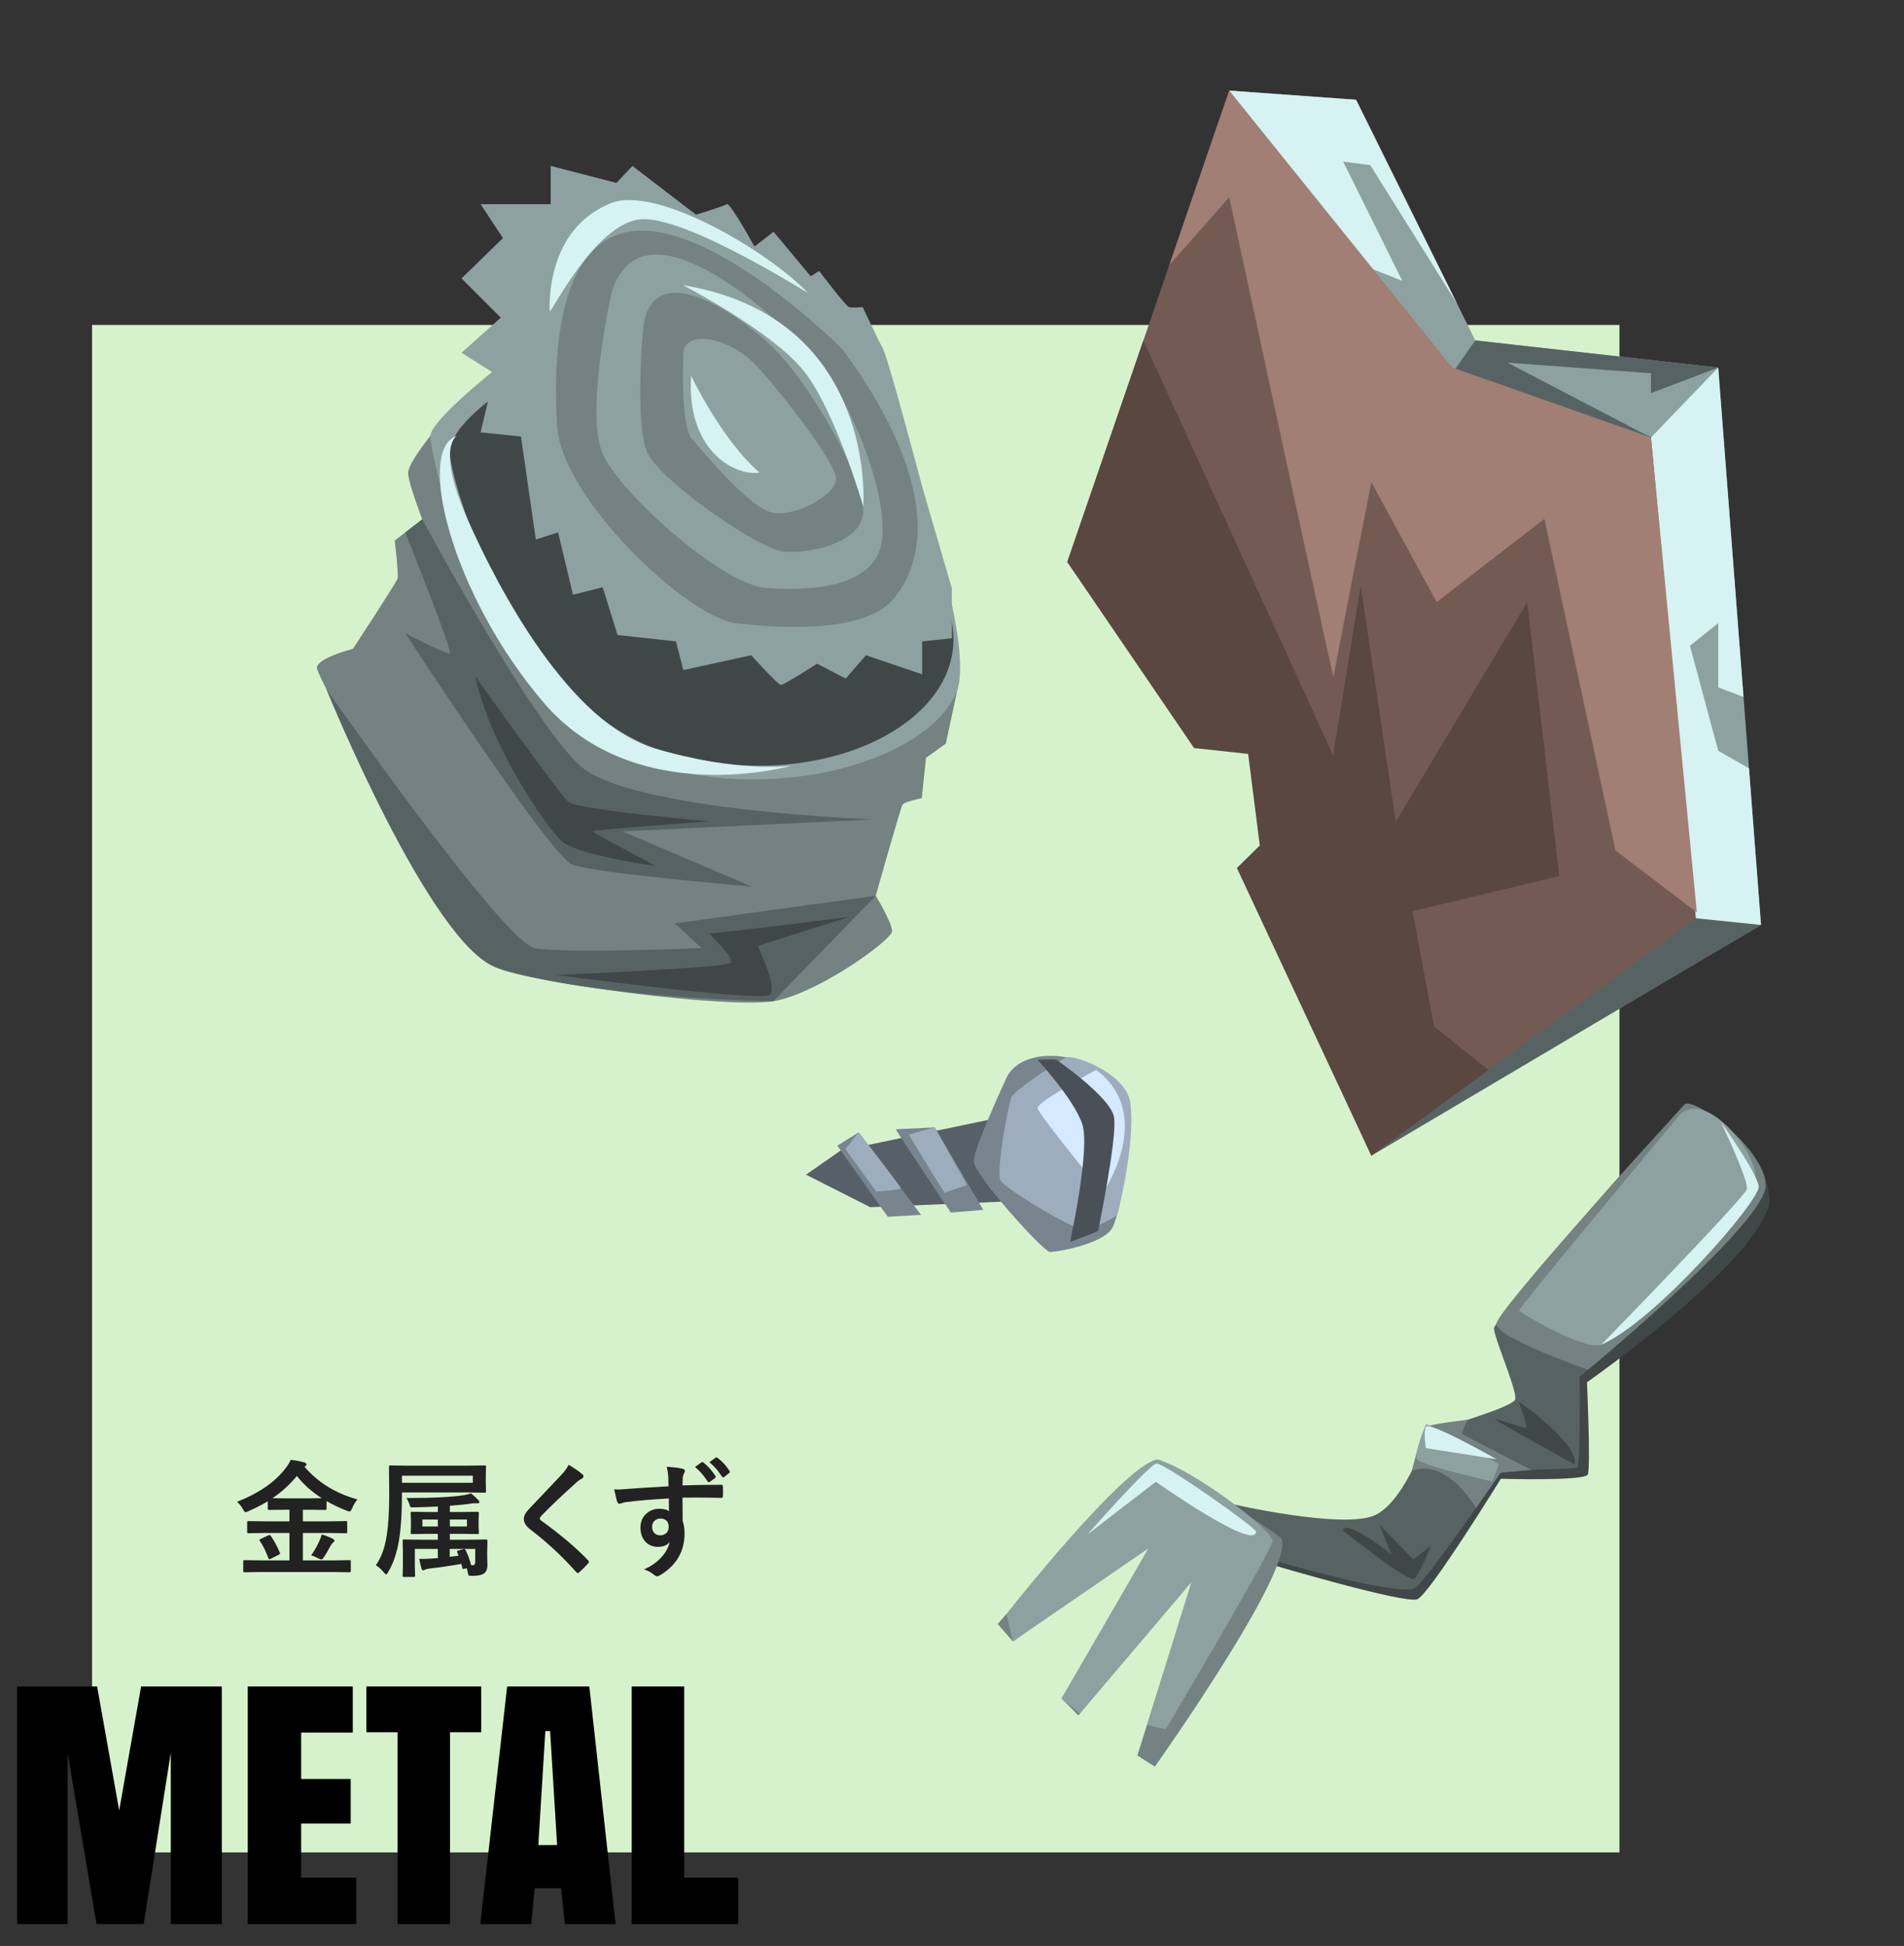 <?xml version="1.0" encoding="UTF-8"?>
<svg id="_レイヤー_1" data-name="レイヤー_1" xmlns="http://www.w3.org/2000/svg" version="1.1" viewBox="0 0 455 465">
  <rect x="0" y="0" width="455" height="465" fill="#333333" stroke="none"/>
  <!-- Generator: Adobe Illustrator 29.5.1, SVG Export Plug-In . SVG Version: 2.1.0 Build 141)  -->
  <defs>
    <style>
      .st0 {
        fill: #78858f;
      }

      .st1 {
        fill: #d6f2cc;
      }

      .st2 {
        fill: #404747;
      }

      .st3 {
        fill: #735b53;
      }

      .st4 {
        fill: #9eadbd;
      }

      .st5 {
        fill: #a17f74;
      }

      .st6 {
        fill: #8ea1a1;
      }

      .st7 {
        fill: #222;
      }

      .st8 {
        fill: #576363;
      }

      .st9 {
        fill: #575f69;
      }

      .st10 {
        fill: #d6f2f2;
      }

      .st11 {
        fill: #d5e9ff;
      }

      .st12 {
        fill: #495057;
      }

      .st13 {
        fill: #594740;
      }

      .st14 {
        fill: #748282;
      }
    </style>
  </defs>
  <rect class="st1" x="22" y="77.648" width="365" height="365"/>
  <path class="st14" d="M102.854,104.151s-5.326,6.565-5.326,8.862,3.381,11.089,3.381,11.089l-6.594,5.072s1.014,8.116.676,9.13c-.338,1.014-10.652,16.739-10.652,16.739,0,0-8.623,2.198-8.623,4.565s35.844,68.307,43.115,71.689c7.27,3.382,56.303,10.145,66.954,7.778,10.652-2.367,27.39-14.541,27.39-16.57s-3.889-8.454-3.889-8.454c0,0,5.918-21.135,6.425-21.811.507-.676,4.565-1.522,4.565-1.522l1.014-9.637,4.734-3.381,3.186-14.858-126.358-58.69Z"/>
  <path class="st6" d="M120.607,86.483s-17.499,13.526-17.753,17.669c-.254,4.142,13.273,64.418,47.595,76.93,34.323,12.512,72.027.338,78.283-16.062,2.536-7.609-2.536-25.7-2.536-25.7l-105.588-52.837Z"/>
  <path class="st2" d="M128.3,88.089s-21.304,11.835-20.796,20.289c.507,8.454,16.908,62.051,53.259,71.858,36.352,9.807,71.125-8.078,66.701-31.448-4.425-23.37-99.163-60.699-99.163-60.699Z"/>
  <path class="st6" d="M220.362,116.24s-8.116-30.687-9.384-32.97c-1.268-2.282-4.819-9.891-4.819-9.891,0,0-2.536.254-3.297,0-.761-.254-7.101-8.623-7.101-8.623l-2.029,1.268-8.877-10.652-4.565,3.551s-5.833-10.626-6.594-10.132c-.761.494-7.355,2.523-7.355,2.523l-15.217-11.666-3.804,4.058-15.724-4.058v9.143h-16.739l5.326,8.102-9.891,9.637,9.384,9.384-9.384,8.369,7.862,4.988-3.297,14.034,9.637,1.014,3.551,24.601,5.326-1.712,3.551,14.9,7.101-1.775,3.551,11.413,13.949,1.522,1.775,6.848,16.231-3.543s6.34,7.094,7.101,7.094,8.623-5.072,8.623-5.072l6.848,3.551,4.819-5.572,13.441,4.558v-7.862l7.101-.761v-11.92l-7.101-24.347Z"/>
  <path class="st14" d="M201.595,83.777c-.447-.616-29.166-29.166-48.694-28.659-19.528.507-20.797,28.912-19.782,46.538,1.014,17.626,31.448,46.031,42.861,47.299,11.413,1.268,30.687,2.283,37.535-5.833,6.848-8.116,12.174-26.122-11.92-59.346Z"/>
  <path class="st6" d="M146.18,69.829s-6.721,29.546-1.902,39.184c4.819,9.637,28.278,30.561,38.676,31.448,10.398.888,26.122,0,27.771-11.032,1.649-11.032-7.101-33.224-15.344-42.861-8.242-9.637-41.593-40.959-49.201-16.739Z"/>
  <path class="st14" d="M153.661,78.832s-2.029,22.572,1.014,29.293c3.043,6.721,26.63,23.206,32.716,23.713,6.087.507,18.514-2.029,18.895-9.511.38-7.482-11.286-28.024-19.655-37.281-8.369-9.257-31.195-25.108-32.97-6.214Z"/>
  <path class="st6" d="M163.299,84.538s-.761,16.992,2.029,20.289c2.79,3.297,13.569,16.231,19.021,17.626,5.453,1.395,15.471-4.311,15.471-7.989s-11.793-19.021-18.641-26.63c-6.848-7.608-17.788-9.133-17.88-3.297Z"/>
  <path class="st10" d="M193.056,69.984c.424.448-29.223-18.585-40.057-17.571-10.835,1.014-21.656,23.163-21.656,21.98s-1.014-19.613,14.71-25.869c11.044-4.298,37.873,11.809,47.003,21.459Z"/>
  <path class="st10" d="M163.204,68.138s21.229,10.99,28.838,20.458c7.608,9.468,14.254,32.463,14.254,32.463,0,0,3.564-45.221-43.092-52.921Z"/>
  <path class="st10" d="M165.159,89.779s7.176,15.217,16.353,23.164c-6.547.845-17.537-5.918-16.353-23.164Z"/>
  <path class="st8" d="M100.909,124.102s25.869,48.094,37.704,58.877c11.835,10.783,70.167,12.812,70.167,12.812l-60.022,2.874,30.889,13.188s-37.652-3.212-42.894-5.241c-5.241-2.029-39.902-55.288-39.902-55.288,0,0,9.976,5.241,10.652,4.734.676-.507-10.652-28.834-10.652-28.834l4.058-3.121Z"/>
  <path class="st8" d="M77.975,164.65s42.378,60.56,49.817,61.913c7.439,1.353,39.877,0,39.877,0l-6.4-5.918,48.018-6.594-24.506,25.201s-42.279-.516-65.95-7.955c-15.981-5.41-40.856-66.647-40.856-66.647Z"/>
  <path class="st10" d="M109.194,104.151s-5.109,2.647,2.547,19.951c7.657,17.304,24.448,48.673,44.597,54.686,20.148,6.013,32.829,4.191,32.829,4.191,0,0-37.197,10.614-59.177-15.001-21.98-25.615-30.772-60.614-20.797-63.827Z"/>
  <path class="st2" d="M113.59,161.637s19.909,27.898,22.191,29.927c2.283,2.029,33.858,4.692,33.858,4.692,0,0-28.024,2.029-28.024,2.409s15.344,8.242,14.963,8.242-18.895-2.663-22.445-5.96c-3.551-3.297-17.119-22.825-20.543-39.31Z"/>
  <path class="st2" d="M132.87,232.988s40.066-1.691,41.588-2.874c1.522-1.184-5.58-7.27-4.819-7.101.761.169,33.224-3.889,33.224-3.889l-21.811,6.932s4.898,9.881,2.874,11.666c-2.024,1.785-51.056-4.734-51.056-4.734Z"/>
  <path class="st6" d="M293.752,21.648l30.309,2.191,28.483,57.506,58.061,6.493,10.225,133.189-89.733,52.773s-13.973-117.947-13.973-119.503-23.37-132.649-23.37-132.649Z"/>
  <path class="st3" d="M293.752,21.648l-38.707,112.653,31.769,43.739h13.511l3.287,25.186-7.303,4.191,31.404,68.75,77.78-54.388s-10.59-116.143-10.955-117.239c-.365-1.095-44.915-15.474-47.471-15.405-2.556.069-53.314-67.486-53.314-67.486Z"/>
  <polygon class="st8" points="352.544 81.345 347.066 89.135 394.537 104.54 360.212 86.647 394.537 89.203 394.537 93.95 410.604 87.838 352.544 81.345"/>
  <polygon class="st10" points="410.604 87.838 394.537 104.54 405.492 221.779 420.829 221.027 417.957 183.611 410.604 179.398 403.849 154.298 410.604 148.907 410.604 164.266 416.647 166.553 410.604 87.838"/>
  <polygon class="st10" points="293.752 21.648 324.061 23.839 348.215 72.605 327.439 39.45 320.983 38.628 335.107 67.111 325.588 63.346 293.752 21.648"/>
  <polygon class="st8" points="327.712 276.166 420.829 221.027 405.272 219.425 327.712 276.166"/>
  <polygon class="st13" points="273.241 81.345 318.584 180.494 325.156 139.961 333.555 196.379 364.959 143.871 372.627 209.342 337.572 217.74 342.684 245.265 355.708 255.685 327.712 276.166 295.578 207.416 301.056 202.038 298.271 180.152 285.354 178.756 255.045 134.301 273.241 81.345"/>
  <path class="st5" d="M293.752,47.127s24.922,115.566,24.922,114.744,9.038-46.65,9.038-46.65l15.611,28.649,25.744-19.886,16.98,79.24,19.445,14.789-10.955-113.474-47.471-16.702-53.314-66.19-14.326,41.694,14.326-16.215Z"/>
  <path class="st2" d="M304.134,373.964s31.654,9.369,34.567,8.187c2.913-1.182,19.955-28.789,19.955-28.789,0,0,20.027.594,20.767-1.011.74-1.605-.183-22.054-.183-22.054,0,0,40.953-28.589,43.699-43.169,0,0-.534-6.891-2.941-8.919-2.406-2.028-47.311,43.601-47.311,43.601l-6.066,18.461-18.254,4.103-13.673,27.011s-32.418-4.095-30.561,2.58Z"/>
  <path class="st8" d="M294.055,359.314s27.453,6.364,34.774,2.628c7.321-3.737,12.457-19.831,12.457-19.831l17.624,9.363s-17.168,24.967-20.526,27.838c-3.358,2.871-38.982-7.862-38.982-7.862l-5.347-12.135Z"/>
  <path class="st14" d="M306.208,367.643c-.425-.883-25.654-17.261-29.122-18.776-3.468-1.515-38.665,39.212-38.665,39.212l3.637,4.16,33.909-24.64-22.273,38.269,3.998,4.034,27.494-32.846-13.397,42.434,4.188,2.661s33.647-47.405,30.231-54.508Z"/>
  <path class="st8" d="M341.286,342.111s20.171-5.681,20.791-7.696c.621-2.015-5.297-15.224-5.043-17.113s44.178-54.207,46.833-53.151c2.655,1.056,16.703,13.61,14.942,22.814-1.762,9.204-41.313,42.003-41.313,42.003,0,0,.252,21.539-.653,21.767-.905.228-17.933.737-17.933.737,0,0-17.524-6.202-17.624-9.363Z"/>
  <path class="st14" d="M402.494,263.961s-44.865,49.105-44.91,52.406c-.044,3.3,21.894,10.939,21.894,10.939,0,0,42.847-35.282,42.47-44.181-.377-8.9-17.473-21.338-19.454-19.163Z"/>
  <path class="st14" d="M337.371,351.484s2.447-9.833,3.324-10.502c.877-.669,10.037-1.731,10.037-1.731,0,0-1.48,2.947-1.395,3.286.086.339,16.756,8.704,16.564,8.71-.192.006-7.305.681-7.305.681l-5.873,8.415s-6.927-12.12-15.353-8.86Z"/>
  <path class="st6" d="M401.163,266.709s-38.427,45.896-38.11,46.463c.317.567,15.611,9.704,19.624,8.145,4.012-1.559,36.93-32.941,36.89-39.892-.04-6.951-12.669-21.579-18.404-14.716Z"/>
  <path class="st6" d="M240.519,385.669s27.846-35.387,35.943-36.903c8.398,2.093,27.892,17.055,27.655,19.471-.237,2.416-25.543,44.997-25.543,44.997l-4.483-1.038,10.601-34.069-26.646,31.353-4.352-3.611,20.725-35.854-32.361,22.226-1.538-6.571Z"/>
  <path class="st10" d="M382.677,321.317s34.227-35.132,34.761-37.158c.534-2.026-6.227-16.1-6.227-16.1,0,0,8.663,12.127,9.07,15.433.407,3.306-24.802,32.334-37.605,37.825Z"/>
  <path class="st10" d="M300.141,365.953c.01-.866-22.045-16.513-23.808-16.226-1.762.287-17.01,17.471-16.414,16.939.596-.532,16.291-12.584,16.291-12.584,0,0,23.874,16.847,23.931,11.871Z"/>
  <path class="st2" d="M376.266,349.947s-18.408-10.155-18.94-10.751c-.532-.596,7.12,2.315,7.432,1.94.313-.375-1.884-6.265-1.884-6.265,0,0,14.645,10.14,13.392,15.076Z"/>
  <path class="st2" d="M320.896,365.683s15.848,12.824,17.162,11.5c1.314-1.324,3.932-7.791,3.932-7.791l-4.279,3.22-8.139-8.386,2.964,7.217s-10.818-8.623-11.639-5.761Z"/>
  <path class="st6" d="M358.183,349.889c-1.498-1.054-17.016-9.499-17.265-9.598-.249-.099-3.095,7.146-2.237,8.463.857,1.317,17.883,5.376,17.974,5.192.09-.185,1.529-4.056,1.529-4.056Z"/>
  <path class="st10" d="M357.622,348.699s-16.38-9.348-16.927-7.717c-.547,1.631.062,5.064.062,5.064l16.865,2.653Z"/>
  <polygon class="st9" points="239.904 266.834 200.831 274.964 192.615 280.697 207.952 288.469 242.825 287.009 239.904 266.834"/>
  <path class="st0" d="M240.36,257.887c-.11.251-7.577,16.341-7.668,19.536-.091,3.195,16.615,21.636,18.167,21.727,1.552.091,13.146-1.917,15.063-5.934,1.917-4.017,5.569-22.184,2.282-31.495-3.286-9.312-23.547-13.677-27.844-3.834Z"/>
  <path class="st4" d="M254.702,252.631s-12.151,7.629-12.972,9.546c-.822,1.917-3.743,17.665-2.647,19.833,1.095,2.168,17.984,12.119,20.175,11.936,2.191-.183,7.631-3.48,7.631-3.48,0,0,4.51-16.33,3.232-26.829-.822-7.037-13.128-11.607-15.419-11.007Z"/>
  <path class="st11" d="M261.927,255.65s-14.082,7.668-13.99,9.106c.091,1.438,15.633,20.272,15.633,20.272,0,0,12.803-18.629-1.643-29.378Z"/>
  <path class="st12" d="M247.937,253.231s8.673,9.403,10.681,15.337c2.008,5.934-2.921,28.209-2.921,28.209,0,0,6.756-2.465,6.756-2.739,0-.274,4.656-22.549,3.743-27.204-.913-4.656-13.42-13.42-13.785-13.602-.365-.183-4.473,0-4.473,0Z"/>
  <polygon class="st0" points="200.101 273.765 212.151 290.752 220.093 290.295 205.213 270.577 200.101 273.765"/>
  <path class="st0" d="M214.068,269.846c0,.274,13.146,19.901,13.146,19.901l7.76-.639-11.594-19.719-9.312.457Z"/>
  <path class="st4" d="M223.38,269.39l-6.209,1.718s8.506,14.074,8.609,13.919c.103-.155,5.31-1.856,5.31-1.856l-7.71-13.782Z"/>
  <path class="st4" d="M205.213,270.577l-3.199,3.986,7.372,10.164s5.964-.37,5.895-.808c-.069-.438-10.068-13.342-10.068-13.342Z"/>
  <g>
    <path class="st7" d="M62.329,375.647l-3.838.059c-.176,0-.278-.019-.308-.059-.039-.029-.059-.107-.059-.234v-2.285c0-.156.024-.249.073-.278.039-.029.137-.044.293-.044l3.838.059h6.841v-6.548h-5.728l-4.028.059c-.166,0-.269-.019-.308-.059-.029-.039-.044-.127-.044-.264v-2.256c0-.156.019-.249.059-.278.049-.029.146-.044.293-.044l4.028.059h5.728v-2.769h-1.172l-3.691.044c-.215,0-.322-.102-.322-.308v-1.772c-1.221.762-2.754,1.553-4.6,2.373-.352.156-.591.234-.718.234-.156,0-.356-.23-.601-.689-.381-.713-.859-1.304-1.435-1.772,5.273-2.08,9.155-4.771,11.646-8.071.586-.781.981-1.44,1.187-1.978,1.504.195,2.583.405,3.237.63.361.107.542.269.542.483,0,.127-.098.269-.293.425-.039.039-.098.078-.176.117,3.184,3.75,7.402,6.357,12.656,7.822-.518.566-.947,1.279-1.289,2.139-.225.498-.415.747-.571.747-.098,0-.337-.068-.718-.205-1.738-.674-3.34-1.435-4.805-2.285v1.802c0,.205-.107.308-.322.308l-3.721-.044h-1.626v2.769h6.24l4.014-.059c.166,0,.264.019.293.059s.044.127.044.264v2.256c0,.225-.039.337-.117.337l-.22-.015-4.014-.059h-6.24v6.548h7.266l3.867-.059c.156,0,.249.019.278.059s.044.127.044.264v2.285c0,.195-.107.293-.322.293l-3.867-.059h-17.314ZM64.731,367.033c.791,1.162,1.504,2.485,2.139,3.97.039.098.059.176.059.234,0,.088-.112.185-.337.293l-1.86.938c-.205.078-.337.117-.396.117-.068,0-.137-.083-.205-.249-.635-1.719-1.313-3.086-2.036-4.102-.078-.098-.117-.176-.117-.234,0-.068.117-.161.352-.278l1.714-.806c.176-.078.298-.117.366-.117.098,0,.205.078.322.234ZM65.097,358.01c.371.019,1.338.029,2.9.029h6.006c1.553,0,2.519-.01,2.9-.029-2.393-1.523-4.38-3.296-5.962-5.317-1.69,2.07-3.638,3.843-5.845,5.317ZM74.355,371.662c.684-.918,1.333-2.051,1.948-3.398.303-.664.493-1.191.571-1.582.908.244,1.748.561,2.519.952.361.185.542.356.542.513,0,.146-.122.308-.366.483-.215.176-.444.493-.689.952-.547,1.065-1.074,1.953-1.582,2.666-.205.264-.366.396-.483.396-.107,0-.337-.078-.689-.234-.703-.381-1.294-.63-1.772-.747Z"/>
    <path class="st7" d="M89.806,374.035c1.27-1.758,2.139-4.116,2.607-7.075.4-2.559.601-5.84.601-9.844l-.059-6.606c0-.166.024-.264.073-.293.039-.029.137-.044.293-.044l4.102.059h14.253l4.102-.059c.176,0,.283.019.322.059.029.039.044.132.044.278l-.059,1.948v1.948l.059,1.919c0,.176-.024.283-.073.322-.039.029-.137.044-.293.044l-4.102-.059h-15.63v1.377c0,3.633-.22,6.914-.659,9.844-.518,3.154-1.397,5.762-2.637,7.822-.234.381-.396.571-.483.571-.078,0-.249-.161-.513-.483-.693-.82-1.343-1.397-1.948-1.728ZM112.995,354.318v-1.685h-16.948v1.685h16.948ZM101.144,375.251c-.185,0-.327-.151-.425-.454-.185-.625-.361-1.392-.527-2.3.293.01.601.015.923.015.488,0,1.221-.034,2.197-.102l1.318-.088v-2.197h-5.493v3.999l.059,2.358c0,.156-.019.254-.059.293-.039.029-.132.044-.278.044h-2.271c-.176,0-.283-.019-.322-.059-.029-.039-.044-.132-.044-.278l.059-2.49v-3.267l-.059-2.549c0-.146.024-.234.073-.264.039-.029.137-.044.293-.044l4.204.059h3.838v-1.406h-2.197l-3.955.059c-.166,0-.264-.019-.293-.059s-.044-.127-.044-.264l.059-1.582v-1.509l-.059-1.553c0-.176.019-.283.059-.322.039-.029.132-.044.278-.044l3.955.059h2.197v-1.318c-1.719.098-3.691.166-5.918.205-.322,0-.518-.019-.586-.059-.078-.059-.151-.21-.22-.454-.205-.703-.469-1.279-.791-1.728h1.289c5.195,0,9.321-.22,12.378-.659.693-.107,1.279-.259,1.758-.454.625.498,1.211,1.03,1.758,1.597.176.176.264.347.264.513,0,.176-.161.264-.483.264-.185-.01-.342-.015-.469-.015-.234,0-.469.015-.703.044-1.377.215-3.179.405-5.405.571v1.494h2.651l3.94-.059c.166,0,.264.024.293.073.029.039.044.137.044.293l-.059,1.553v1.509l.059,1.582c0,.146-.017.237-.051.271-.034.035-.129.052-.286.052l-3.94-.059h-2.651v1.406h4.439l4.204-.059c.225,0,.337.102.337.308l-.059,2.666v.908l.059,2.3c0,.84-.239,1.46-.718,1.86-.527.44-1.567.659-3.12.659-.381,0-.606-.049-.674-.146-.068-.088-.137-.356-.205-.806-.039-.225-.117-.518-.234-.879l-.542.132c-.195.039-.308.059-.337.059-.068,0-.117-.083-.146-.249l-.264-.981c-2.549.459-5.112.835-7.69,1.128-.488.068-.815.151-.981.249-.205.117-.347.176-.425.176ZM100.939,364.763h3.691v-1.655h-3.691v1.655ZM109.274,370.93c-.039-.088-.059-.156-.059-.205,0-.107.122-.185.366-.234l1.172-.308c.059-.019.127-.029.205-.029.107,0,.205.078.293.234.566,1.123,1.016,2.334,1.348,3.633h.396c.381,0,.571-.269.571-.806v-3.091h-6.094v1.89l2.109-.264-.308-.82ZM111.588,364.763v-1.655h-4.087v1.655h4.087Z"/>
    <path class="st7" d="M135.887,350.026c1.377.81,2.481,1.572,3.311,2.285.156.127.234.283.234.469,0,.264-.142.454-.425.571-.469.244-.947.596-1.435,1.055-3.291,2.949-6.021,5.547-8.188,7.793-.264.322-.396.542-.396.659,0,.156.132.337.396.542,4.59,3.32,8.31,6.47,11.162,9.448.137.176.205.308.205.396,0,.098-.068.215-.205.352-.801.869-1.494,1.562-2.08,2.08-.185.156-.322.234-.41.234s-.21-.088-.366-.264c-3.35-3.76-6.987-7.139-10.913-10.137-1.065-.81-1.597-1.655-1.597-2.534,0-.478.146-.942.44-1.392.185-.293.527-.708,1.025-1.245.771-.82,2.124-2.246,4.058-4.277,1.494-1.553,2.686-2.812,3.574-3.779.742-.801,1.279-1.553,1.611-2.256Z"/>
    <path class="st7" d="M159.747,355.168c-.01-.293-.019-.752-.029-1.377-.01-.469-.019-.84-.029-1.113-.059-.762-.181-1.494-.366-2.197,1.465.098,2.637.239,3.516.425.557.098.835.288.835.571,0,.156-.088.386-.264.689-.107.205-.19.493-.249.864-.01.127-.029.767-.059,1.919,2.666-.098,5.737-.146,9.214-.146.185,0,.303.029.352.088s.078.181.088.366c.019.391.029.769.029,1.135,0,.367-.01.745-.029,1.136,0,.264-.127.396-.381.396h-.117c-1.875-.049-3.804-.073-5.786-.073-1.103,0-2.227.005-3.369.015,0,2.5.01,4.36.029,5.581.303.81.454,1.802.454,2.974,0,4.121-1.782,7.349-5.347,9.683-.586.381-.977.571-1.172.571-.215,0-.513-.151-.894-.454-.644-.527-1.406-.928-2.285-1.201,1.826-.801,3.291-1.855,4.394-3.164.918-1.074,1.504-2.217,1.758-3.428-.547.801-1.484,1.201-2.812,1.201-1.309,0-2.349-.459-3.12-1.377-.703-.83-1.055-1.904-1.055-3.223,0-1.445.508-2.593,1.523-3.442.84-.703,1.841-1.055,3.003-1.055,1.065,0,1.826.2,2.285.601l-.029-3.062c-4.365.244-7.827.542-10.386.894-.234.039-.532.117-.894.234-.264.088-.435.132-.513.132-.254,0-.425-.142-.513-.425-.205-.508-.454-1.514-.747-3.018.293.029.61.044.952.044s1.245-.059,2.71-.176c1.621-.127,4.722-.322,9.302-.586ZM157.828,362.873c-.566,0-1.04.181-1.421.542s-.571.83-.571,1.406c0,.693.21,1.226.63,1.597.342.303.771.454,1.289.454.635,0,1.143-.195,1.523-.586.352-.371.527-.869.527-1.494,0-.644-.205-1.138-.615-1.48-.342-.293-.796-.44-1.362-.44ZM166.075,350.539l1.582-1.113c.068-.049.134-.073.198-.073s.149.044.256.132c1.016.791,1.963,1.86,2.842,3.208.059.088.088.161.088.22,0,.098-.054.185-.161.264l-1.26.938c-.098.059-.181.088-.249.088-.088,0-.176-.064-.264-.19-.928-1.426-1.938-2.583-3.032-3.472ZM169.517,349.397l1.509-1.084c.078-.049.142-.073.19-.073.068,0,.156.044.264.132,1.152.879,2.1,1.909,2.842,3.091.059.098.088.181.088.249,0,.107-.059.205-.176.293l-1.201.938c-.088.059-.166.088-.234.088-.098,0-.19-.064-.278-.19-.84-1.338-1.841-2.485-3.003-3.442Z"/>
  </g>
  <g>
    <path d="M34.328,459.776h-11.264l-6.915-40.955v40.955H4.102v-56.781h19.105l5.275,29.62,5.239-29.62h19.284v56.781h-12.19v-40.955l-6.487,40.955Z"/>
    <path d="M59.208,459.776v-56.781h25.094v11.014h-12.333v11.086h11.834v10.657h-11.834v12.938h13.152v11.086h-25.913Z"/>
    <path d="M87.545,402.995h27.446v10.942h-7.449v45.839h-12.547v-45.839h-7.45v-10.942Z"/>
    <path d="M140.834,402.995l6.273,56.781h-12.119l-.892-8.555h-6.345l-.784,8.555h-12.19l6.416-56.781h19.641ZM131.459,413.652h-1.141l-1.675,27.232h4.491l-1.676-27.232Z"/>
    <path d="M150.957,459.776v-56.781h12.547v45.695h12.903v11.086h-25.45Z"/>
  </g>
</svg>